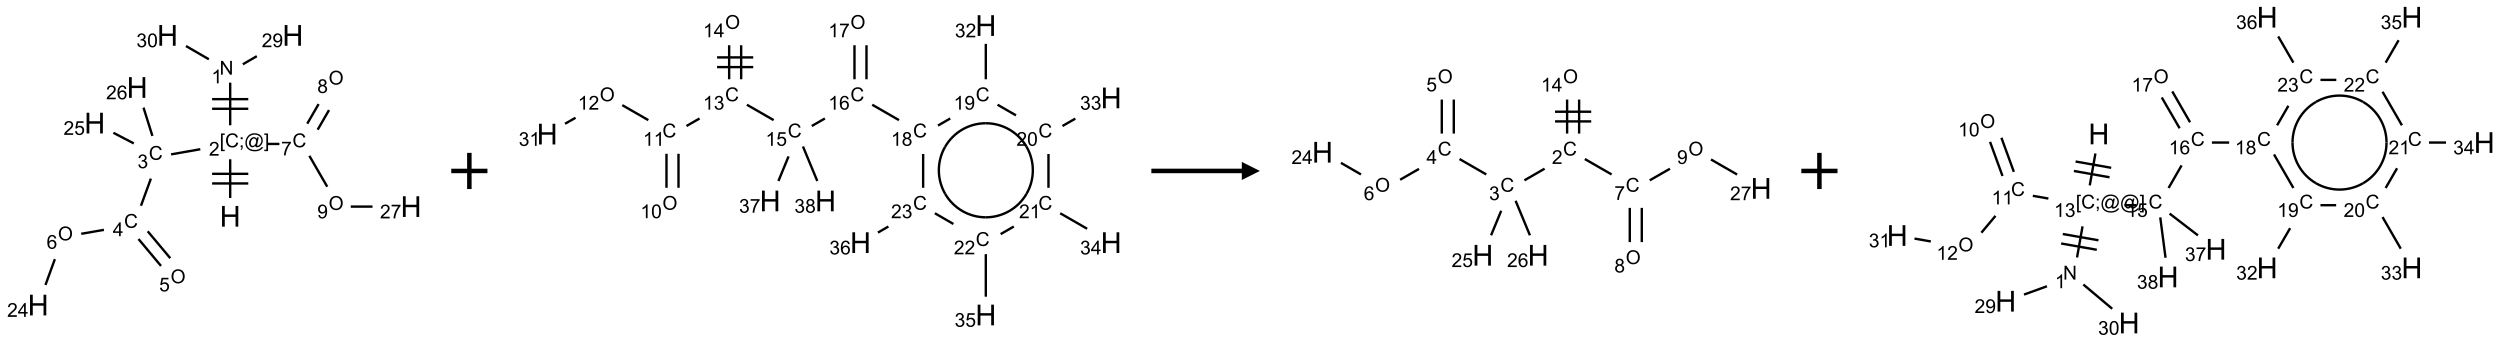 <?xml version="1.0" encoding="UTF-8"?>
<svg xmlns="http://www.w3.org/2000/svg" xmlns:xlink="http://www.w3.org/1999/xlink" width="1382" height="189" viewBox="0 0 1382 189">
<defs>
<g>
<g id="glyph-0-0">
<path d="M 2 0 L 2 -10 L 10 -10 L 10 0 Z M 2.25 -0.25 L 9.75 -0.25 L 9.75 -9.75 L 2.25 -9.75 Z M 2.25 -0.25 "/>
</g>
<g id="glyph-0-1">
<path d="M 1.281 0 L 1.281 -11.453 L 2.797 -11.453 L 2.797 -6.75 L 8.75 -6.75 L 8.75 -11.453 L 10.266 -11.453 L 10.266 0 L 8.75 0 L 8.75 -5.398 L 2.797 -5.398 L 2.797 0 Z M 1.281 0 "/>
</g>
<g id="glyph-1-0">
<path d="M 1.332 0 L 1.332 -6.668 L 6.668 -6.668 L 6.668 0 Z M 1.5 -0.168 L 6.5 -0.168 L 6.5 -6.5 L 1.5 -6.5 Z M 1.5 -0.168 "/>
</g>
<g id="glyph-1-1">
<path d="M 0.723 2.121 L 0.723 -7.637 L 2.793 -7.637 L 2.793 -6.859 L 1.66 -6.859 L 1.66 1.344 L 2.793 1.344 L 2.793 2.121 Z M 0.723 2.121 "/>
</g>
<g id="glyph-1-2">
<path d="M 6.27 -2.676 L 7.281 -2.422 C 7.07 -1.594 6.688 -0.961 6.137 -0.523 C 5.586 -0.086 4.914 0.129 4.121 0.129 C 3.297 0.129 2.629 -0.039 2.113 -0.371 C 1.598 -0.707 1.203 -1.191 0.934 -1.828 C 0.664 -2.465 0.531 -3.145 0.531 -3.875 C 0.531 -4.672 0.684 -5.363 0.988 -5.957 C 1.293 -6.547 1.723 -6.996 2.285 -7.305 C 2.844 -7.613 3.461 -7.766 4.137 -7.766 C 4.898 -7.766 5.543 -7.57 6.062 -7.184 C 6.582 -6.793 6.945 -6.246 7.152 -5.543 L 6.156 -5.309 C 5.98 -5.863 5.723 -6.266 5.387 -6.52 C 5.051 -6.773 4.625 -6.902 4.113 -6.902 C 3.527 -6.902 3.039 -6.762 2.645 -6.48 C 2.25 -6.199 1.973 -5.82 1.812 -5.348 C 1.652 -4.871 1.574 -4.383 1.574 -3.879 C 1.574 -3.23 1.668 -2.664 1.855 -2.18 C 2.047 -1.695 2.34 -1.332 2.738 -1.094 C 3.137 -0.855 3.57 -0.734 4.035 -0.734 C 4.602 -0.734 5.082 -0.898 5.473 -1.223 C 5.867 -1.551 6.133 -2.035 6.27 -2.676 Z M 6.27 -2.676 "/>
</g>
<g id="glyph-1-3">
<path d="M 0.949 -4.465 L 0.949 -5.531 L 2.016 -5.531 L 2.016 -4.465 Z M 0.949 0 L 0.949 -1.066 L 2.016 -1.066 L 2.016 0 C 2.016 0.391 1.945 0.711 1.809 0.949 C 1.668 1.191 1.449 1.379 1.145 1.512 L 0.887 1.109 C 1.082 1.023 1.23 0.895 1.324 0.727 C 1.418 0.559 1.469 0.316 1.48 0 Z M 0.949 0 "/>
</g>
<g id="glyph-1-4">
<path d="M 6.047 -0.848 C 5.82 -0.59 5.57 -0.379 5.289 -0.223 C 5.008 -0.062 4.73 0.016 4.449 0.016 C 4.141 0.016 3.84 -0.074 3.547 -0.254 C 3.254 -0.434 3.02 -0.715 2.836 -1.09 C 2.652 -1.465 2.562 -1.875 2.562 -2.324 C 2.562 -2.875 2.703 -3.43 2.988 -3.98 C 3.27 -4.535 3.621 -4.953 4.043 -5.23 C 4.461 -5.508 4.871 -5.645 5.266 -5.645 C 5.566 -5.645 5.855 -5.566 6.129 -5.41 C 6.402 -5.25 6.641 -5.012 6.84 -4.688 L 7.016 -5.496 L 7.949 -5.496 L 7.199 -2 C 7.094 -1.516 7.043 -1.246 7.043 -1.191 C 7.043 -1.098 7.078 -1.02 7.148 -0.949 C 7.219 -0.883 7.305 -0.848 7.406 -0.848 C 7.59 -0.848 7.832 -0.953 8.129 -1.168 C 8.527 -1.445 8.84 -1.816 9.07 -2.285 C 9.301 -2.75 9.418 -3.234 9.418 -3.73 C 9.418 -4.309 9.27 -4.852 8.973 -5.355 C 8.676 -5.859 8.23 -6.262 7.645 -6.562 C 7.055 -6.863 6.406 -7.016 5.691 -7.016 C 4.879 -7.016 4.137 -6.824 3.465 -6.445 C 2.793 -6.066 2.273 -5.52 1.902 -4.809 C 1.535 -4.098 1.348 -3.34 1.348 -2.527 C 1.348 -1.676 1.535 -0.941 1.902 -0.328 C 2.273 0.285 2.809 0.742 3.508 1.035 C 4.207 1.328 4.984 1.473 5.832 1.473 C 6.742 1.473 7.504 1.32 8.121 1.016 C 8.734 0.711 9.195 0.34 9.5 -0.098 L 10.441 -0.098 C 10.266 0.266 9.961 0.637 9.531 1.016 C 9.102 1.395 8.59 1.695 7.996 1.914 C 7.402 2.133 6.688 2.246 5.848 2.246 C 5.078 2.246 4.367 2.145 3.715 1.949 C 3.066 1.75 2.512 1.453 2.051 1.055 C 1.594 0.656 1.25 0.199 1.016 -0.316 C 0.723 -0.973 0.578 -1.684 0.578 -2.441 C 0.578 -3.289 0.75 -4.098 1.098 -4.863 C 1.523 -5.805 2.125 -6.527 2.902 -7.027 C 3.684 -7.527 4.629 -7.777 5.738 -7.777 C 6.602 -7.777 7.375 -7.602 8.059 -7.246 C 8.746 -6.895 9.285 -6.371 9.684 -5.672 C 10.02 -5.07 10.188 -4.418 10.188 -3.715 C 10.188 -2.707 9.832 -1.812 9.125 -1.031 C 8.492 -0.328 7.801 0.02 7.051 0.02 C 6.812 0.02 6.617 -0.016 6.473 -0.09 C 6.324 -0.16 6.215 -0.266 6.145 -0.402 C 6.102 -0.488 6.066 -0.637 6.047 -0.848 Z M 3.527 -2.262 C 3.527 -1.785 3.641 -1.414 3.863 -1.152 C 4.09 -0.887 4.348 -0.754 4.641 -0.754 C 4.836 -0.754 5.039 -0.812 5.254 -0.93 C 5.469 -1.047 5.676 -1.219 5.871 -1.449 C 6.066 -1.676 6.23 -1.969 6.355 -2.32 C 6.48 -2.672 6.543 -3.027 6.543 -3.379 C 6.543 -3.852 6.426 -4.219 6.191 -4.48 C 5.957 -4.738 5.672 -4.871 5.332 -4.871 C 5.109 -4.871 4.902 -4.812 4.707 -4.699 C 4.512 -4.586 4.32 -4.406 4.137 -4.156 C 3.953 -3.906 3.805 -3.602 3.691 -3.246 C 3.582 -2.887 3.527 -2.559 3.527 -2.262 Z M 3.527 -2.262 "/>
</g>
<g id="glyph-1-5">
<path d="M 2.27 2.121 L 0.203 2.121 L 0.203 1.344 L 1.332 1.344 L 1.332 -6.859 L 0.203 -6.859 L 0.203 -7.637 L 2.27 -7.637 Z M 2.27 2.121 "/>
</g>
<g id="glyph-1-6">
<path d="M 5.371 -0.902 L 5.371 0 L 0.324 0 C 0.316 -0.227 0.352 -0.441 0.434 -0.652 C 0.562 -0.996 0.766 -1.332 1.051 -1.668 C 1.332 -2 1.742 -2.387 2.277 -2.824 C 3.105 -3.504 3.668 -4.043 3.957 -4.441 C 4.25 -4.84 4.395 -5.215 4.395 -5.566 C 4.395 -5.938 4.262 -6.254 3.996 -6.508 C 3.73 -6.762 3.387 -6.891 2.957 -6.891 C 2.508 -6.891 2.145 -6.754 1.875 -6.484 C 1.605 -6.215 1.469 -5.84 1.465 -5.359 L 0.5 -5.457 C 0.566 -6.176 0.812 -6.727 1.246 -7.102 C 1.676 -7.477 2.254 -7.668 2.98 -7.668 C 3.711 -7.668 4.293 -7.465 4.719 -7.059 C 5.145 -6.652 5.359 -6.148 5.359 -5.547 C 5.359 -5.242 5.297 -4.941 5.172 -4.645 C 5.047 -4.352 4.84 -4.039 4.551 -3.715 C 4.262 -3.387 3.777 -2.938 3.105 -2.371 C 2.543 -1.898 2.18 -1.578 2.02 -1.41 C 1.859 -1.242 1.73 -1.07 1.625 -0.902 Z M 5.371 -0.902 "/>
</g>
<g id="glyph-1-7">
<path d="M 0.812 0 L 0.812 -7.637 L 1.848 -7.637 L 5.859 -1.641 L 5.859 -7.637 L 6.828 -7.637 L 6.828 0 L 5.793 0 L 1.781 -6 L 1.781 0 Z M 0.812 0 "/>
</g>
<g id="glyph-1-8">
<path d="M 3.973 0 L 3.035 0 L 3.035 -5.973 C 2.809 -5.758 2.516 -5.543 2.148 -5.328 C 1.781 -5.113 1.453 -4.953 1.16 -4.844 L 1.16 -5.75 C 1.684 -5.996 2.145 -6.297 2.535 -6.645 C 2.93 -6.996 3.207 -7.336 3.371 -7.668 L 3.973 -7.668 Z M 3.973 0 "/>
</g>
<g id="glyph-1-9">
<path d="M 0.582 -1.766 L 1.484 -1.848 C 1.562 -1.426 1.707 -1.117 1.922 -0.926 C 2.137 -0.734 2.414 -0.641 2.75 -0.641 C 3.039 -0.641 3.289 -0.707 3.508 -0.84 C 3.727 -0.973 3.902 -1.148 4.043 -1.367 C 4.18 -1.586 4.297 -1.887 4.391 -2.262 C 4.484 -2.637 4.531 -3.016 4.531 -3.406 C 4.531 -3.449 4.531 -3.512 4.527 -3.594 C 4.34 -3.297 4.082 -3.055 3.758 -2.867 C 3.434 -2.68 3.082 -2.59 2.703 -2.59 C 2.07 -2.59 1.535 -2.816 1.098 -3.277 C 0.66 -3.734 0.441 -4.34 0.441 -5.09 C 0.441 -5.863 0.672 -6.484 1.129 -6.957 C 1.586 -7.43 2.156 -7.668 2.844 -7.668 C 3.34 -7.668 3.793 -7.531 4.207 -7.266 C 4.617 -7 4.93 -6.617 5.145 -6.121 C 5.355 -5.629 5.465 -4.91 5.465 -3.973 C 5.465 -2.996 5.359 -2.223 5.145 -1.645 C 4.934 -1.066 4.617 -0.625 4.199 -0.324 C 3.781 -0.02 3.293 0.129 2.73 0.129 C 2.133 0.129 1.645 -0.035 1.266 -0.367 C 0.887 -0.699 0.66 -1.164 0.582 -1.766 Z M 4.422 -5.137 C 4.422 -5.676 4.277 -6.102 3.992 -6.418 C 3.707 -6.734 3.359 -6.891 2.957 -6.891 C 2.543 -6.891 2.18 -6.719 1.871 -6.379 C 1.562 -6.039 1.406 -5.598 1.406 -5.059 C 1.406 -4.57 1.555 -4.176 1.848 -3.871 C 2.141 -3.566 2.5 -3.418 2.934 -3.418 C 3.367 -3.418 3.723 -3.57 4.004 -3.871 C 4.281 -4.176 4.422 -4.598 4.422 -5.137 Z M 4.422 -5.137 "/>
</g>
<g id="glyph-1-10">
<path d="M 0.449 -2.016 L 1.387 -2.141 C 1.492 -1.609 1.676 -1.227 1.934 -0.992 C 2.191 -0.758 2.508 -0.641 2.879 -0.641 C 3.32 -0.641 3.695 -0.793 3.996 -1.098 C 4.301 -1.402 4.453 -1.781 4.453 -2.234 C 4.453 -2.664 4.312 -3.02 4.031 -3.301 C 3.75 -3.578 3.391 -3.719 2.957 -3.719 C 2.781 -3.719 2.562 -3.684 2.297 -3.613 L 2.402 -4.438 C 2.465 -4.43 2.516 -4.426 2.551 -4.426 C 2.949 -4.426 3.312 -4.531 3.629 -4.738 C 3.949 -4.949 4.109 -5.27 4.109 -5.703 C 4.109 -6.047 3.992 -6.332 3.762 -6.559 C 3.527 -6.785 3.227 -6.895 2.859 -6.895 C 2.496 -6.895 2.191 -6.781 1.949 -6.551 C 1.707 -6.324 1.547 -5.98 1.48 -5.52 L 0.543 -5.688 C 0.656 -6.316 0.918 -6.805 1.324 -7.148 C 1.73 -7.492 2.234 -7.668 2.84 -7.668 C 3.254 -7.668 3.641 -7.578 3.988 -7.398 C 4.34 -7.219 4.609 -6.977 4.793 -6.668 C 4.98 -6.359 5.074 -6.031 5.074 -5.684 C 5.074 -5.352 4.984 -5.051 4.809 -4.781 C 4.629 -4.512 4.367 -4.297 4.02 -4.137 C 4.473 -4.031 4.824 -3.816 5.074 -3.488 C 5.324 -3.16 5.449 -2.75 5.449 -2.254 C 5.449 -1.59 5.203 -1.023 4.719 -0.559 C 4.234 -0.098 3.617 0.137 2.875 0.137 C 2.203 0.137 1.648 -0.062 1.207 -0.465 C 0.762 -0.863 0.512 -1.379 0.449 -2.016 Z M 0.449 -2.016 "/>
</g>
<g id="glyph-1-11">
<path d="M 0.441 -3.766 C 0.441 -4.668 0.535 -5.395 0.723 -5.945 C 0.906 -6.496 1.184 -6.922 1.551 -7.219 C 1.918 -7.516 2.375 -7.668 2.934 -7.668 C 3.344 -7.668 3.703 -7.586 4.012 -7.418 C 4.32 -7.254 4.574 -7.016 4.777 -6.707 C 4.977 -6.395 5.137 -6.016 5.25 -5.57 C 5.363 -5.125 5.422 -4.523 5.422 -3.766 C 5.422 -2.871 5.328 -2.148 5.145 -1.598 C 4.961 -1.047 4.688 -0.621 4.32 -0.32 C 3.953 -0.02 3.492 0.129 2.934 0.129 C 2.195 0.129 1.617 -0.133 1.199 -0.66 C 0.695 -1.297 0.441 -2.332 0.441 -3.766 Z M 1.406 -3.766 C 1.406 -2.512 1.555 -1.68 1.848 -1.262 C 2.141 -0.848 2.5 -0.641 2.934 -0.641 C 3.363 -0.641 3.727 -0.848 4.02 -1.266 C 4.312 -1.684 4.457 -2.516 4.457 -3.766 C 4.457 -5.023 4.312 -5.859 4.02 -6.27 C 3.727 -6.684 3.359 -6.891 2.922 -6.891 C 2.492 -6.891 2.148 -6.707 1.891 -6.344 C 1.566 -5.879 1.406 -5.02 1.406 -3.766 Z M 1.406 -3.766 "/>
</g>
<g id="glyph-1-12">
<path d="M 3.449 0 L 3.449 -1.828 L 0.137 -1.828 L 0.137 -2.688 L 3.621 -7.637 L 4.387 -7.637 L 4.387 -2.688 L 5.418 -2.688 L 5.418 -1.828 L 4.387 -1.828 L 4.387 0 Z M 3.449 -2.688 L 3.449 -6.129 L 1.059 -2.688 Z M 3.449 -2.688 "/>
</g>
<g id="glyph-1-13">
<path d="M 0.516 -3.719 C 0.516 -4.984 0.855 -5.977 1.535 -6.695 C 2.215 -7.414 3.094 -7.77 4.172 -7.77 C 4.875 -7.77 5.512 -7.602 6.078 -7.266 C 6.645 -6.93 7.074 -6.461 7.371 -5.855 C 7.668 -5.254 7.816 -4.57 7.816 -3.809 C 7.816 -3.035 7.66 -2.34 7.348 -1.73 C 7.035 -1.117 6.594 -0.656 6.02 -0.34 C 5.449 -0.027 4.828 0.129 4.168 0.129 C 3.449 0.129 2.805 -0.043 2.238 -0.391 C 1.672 -0.738 1.246 -1.211 0.953 -1.812 C 0.66 -2.414 0.516 -3.047 0.516 -3.719 Z M 1.559 -3.703 C 1.559 -2.781 1.805 -2.059 2.301 -1.527 C 2.793 -1 3.414 -0.734 4.16 -0.734 C 4.922 -0.734 5.547 -1 6.039 -1.535 C 6.531 -2.07 6.777 -2.828 6.777 -3.812 C 6.777 -4.434 6.672 -4.977 6.461 -5.441 C 6.25 -5.902 5.945 -6.262 5.539 -6.52 C 5.133 -6.773 4.68 -6.902 4.176 -6.902 C 3.461 -6.902 2.848 -6.656 2.332 -6.164 C 1.816 -5.672 1.559 -4.852 1.559 -3.703 Z M 1.559 -3.703 "/>
</g>
<g id="glyph-1-14">
<path d="M 0.441 -2 L 1.426 -2.082 C 1.5 -1.605 1.668 -1.242 1.934 -1.004 C 2.199 -0.762 2.52 -0.641 2.895 -0.641 C 3.348 -0.641 3.73 -0.812 4.043 -1.152 C 4.355 -1.492 4.512 -1.941 4.512 -2.504 C 4.512 -3.039 4.359 -3.461 4.059 -3.77 C 3.758 -4.078 3.367 -4.234 2.879 -4.234 C 2.578 -4.234 2.305 -4.164 2.062 -4.027 C 1.82 -3.891 1.629 -3.715 1.488 -3.496 L 0.609 -3.609 L 1.348 -7.531 L 5.145 -7.531 L 5.145 -6.637 L 2.098 -6.637 L 1.688 -4.582 C 2.145 -4.902 2.625 -5.062 3.129 -5.062 C 3.797 -5.062 4.359 -4.832 4.816 -4.371 C 5.277 -3.91 5.504 -3.312 5.504 -2.59 C 5.504 -1.898 5.305 -1.301 4.902 -0.797 C 4.41 -0.18 3.742 0.129 2.895 0.129 C 2.199 0.129 1.633 -0.062 1.195 -0.453 C 0.758 -0.844 0.504 -1.359 0.441 -2 Z M 0.441 -2 "/>
</g>
<g id="glyph-1-15">
<path d="M 5.309 -5.766 L 4.375 -5.691 C 4.293 -6.059 4.172 -6.328 4.02 -6.496 C 3.766 -6.762 3.453 -6.895 3.082 -6.895 C 2.785 -6.895 2.523 -6.812 2.297 -6.645 C 2 -6.43 1.77 -6.117 1.598 -5.703 C 1.43 -5.289 1.34 -4.703 1.332 -3.938 C 1.559 -4.281 1.836 -4.535 2.16 -4.703 C 2.488 -4.871 2.828 -4.953 3.188 -4.953 C 3.812 -4.953 4.344 -4.723 4.785 -4.262 C 5.223 -3.801 5.441 -3.207 5.441 -2.48 C 5.441 -2 5.34 -1.555 5.133 -1.145 C 4.926 -0.73 4.641 -0.418 4.281 -0.199 C 3.922 0.02 3.512 0.129 3.051 0.129 C 2.27 0.129 1.633 -0.156 1.141 -0.73 C 0.648 -1.305 0.402 -2.254 0.402 -3.574 C 0.402 -5.051 0.672 -6.121 1.219 -6.793 C 1.695 -7.375 2.336 -7.668 3.141 -7.668 C 3.742 -7.668 4.234 -7.5 4.617 -7.16 C 5 -6.824 5.23 -6.359 5.309 -5.766 Z M 1.48 -2.473 C 1.48 -2.152 1.547 -1.844 1.684 -1.547 C 1.82 -1.25 2.016 -1.027 2.262 -0.871 C 2.508 -0.719 2.766 -0.641 3.035 -0.641 C 3.434 -0.641 3.773 -0.801 4.059 -1.121 C 4.344 -1.441 4.484 -1.875 4.484 -2.422 C 4.484 -2.949 4.344 -3.367 4.062 -3.668 C 3.781 -3.973 3.426 -4.125 3 -4.125 C 2.578 -4.125 2.219 -3.973 1.922 -3.668 C 1.625 -3.363 1.48 -2.969 1.48 -2.473 Z M 1.48 -2.473 "/>
</g>
<g id="glyph-1-16">
<path d="M 0.504 -6.637 L 0.504 -7.535 L 5.449 -7.535 L 5.449 -6.809 C 4.961 -6.289 4.48 -5.602 4.004 -4.746 C 3.527 -3.887 3.156 -3.004 2.895 -2.098 C 2.707 -1.461 2.59 -0.762 2.535 0 L 1.574 0 C 1.582 -0.602 1.703 -1.328 1.926 -2.176 C 2.152 -3.027 2.477 -3.848 2.898 -4.637 C 3.32 -5.426 3.77 -6.094 4.246 -6.637 Z M 0.504 -6.637 "/>
</g>
<g id="glyph-1-17">
<path d="M 1.887 -4.141 C 1.496 -4.281 1.207 -4.484 1.02 -4.75 C 0.832 -5.016 0.738 -5.328 0.738 -5.699 C 0.738 -6.254 0.938 -6.719 1.34 -7.098 C 1.738 -7.477 2.27 -7.668 2.934 -7.668 C 3.598 -7.668 4.137 -7.473 4.543 -7.086 C 4.949 -6.699 5.152 -6.227 5.152 -5.672 C 5.152 -5.316 5.059 -5.008 4.871 -4.746 C 4.688 -4.484 4.406 -4.281 4.027 -4.141 C 4.496 -3.988 4.852 -3.742 5.098 -3.402 C 5.34 -3.062 5.465 -2.656 5.465 -2.184 C 5.465 -1.531 5.234 -0.98 4.77 -0.535 C 4.309 -0.09 3.703 0.129 2.949 0.129 C 2.195 0.129 1.586 -0.094 1.125 -0.539 C 0.664 -0.984 0.434 -1.543 0.434 -2.207 C 0.434 -2.703 0.559 -3.121 0.809 -3.457 C 1.062 -3.793 1.422 -4.02 1.887 -4.141 Z M 1.699 -5.73 C 1.699 -5.367 1.812 -5.074 2.047 -4.844 C 2.281 -4.613 2.582 -4.5 2.953 -4.5 C 3.312 -4.5 3.609 -4.613 3.84 -4.84 C 4.07 -5.066 4.188 -5.348 4.188 -5.676 C 4.188 -6.02 4.07 -6.309 3.832 -6.543 C 3.594 -6.777 3.297 -6.895 2.941 -6.895 C 2.586 -6.895 2.289 -6.781 2.051 -6.551 C 1.816 -6.324 1.699 -6.047 1.699 -5.73 Z M 1.395 -2.203 C 1.395 -1.938 1.461 -1.676 1.586 -1.426 C 1.711 -1.176 1.902 -0.984 2.152 -0.848 C 2.402 -0.711 2.672 -0.641 2.957 -0.641 C 3.406 -0.641 3.777 -0.785 4.066 -1.074 C 4.359 -1.363 4.504 -1.727 4.504 -2.172 C 4.504 -2.625 4.355 -2.996 4.055 -3.293 C 3.754 -3.586 3.379 -3.734 2.926 -3.734 C 2.484 -3.734 2.121 -3.59 1.832 -3.297 C 1.543 -3.004 1.395 -2.641 1.395 -2.203 Z M 1.395 -2.203 "/>
</g>
</g>
</defs>
<path fill="none" stroke-width="0.033" stroke-linecap="butt" stroke-linejoin="miter" stroke="rgb(0%, 0%, 0%)" stroke-opacity="1" stroke-miterlimit="10" d="M 2.654 2.247 L 2.654 1.712 " transform="matrix(40, 0, 0, 40, 21.088, 19.57)"/>
<path fill="none" stroke-width="0.033" stroke-linecap="butt" stroke-linejoin="miter" stroke="rgb(0%, 0%, 0%)" stroke-opacity="1" stroke-miterlimit="10" d="M 2.904 1.913 L 2.404 1.913 " transform="matrix(40, 0, 0, 40, 21.088, 19.57)"/>
<path fill="none" stroke-width="0.033" stroke-linecap="butt" stroke-linejoin="miter" stroke="rgb(0%, 0%, 0%)" stroke-opacity="1" stroke-miterlimit="10" d="M 2.904 2.046 L 2.404 2.046 " transform="matrix(40, 0, 0, 40, 21.088, 19.57)"/>
<path fill="none" stroke-width="0.033" stroke-linecap="butt" stroke-linejoin="miter" stroke="rgb(0%, 0%, 0%)" stroke-opacity="1" stroke-miterlimit="10" d="M 2.654 1.242 L 2.654 0.653 " transform="matrix(40, 0, 0, 40, 21.088, 19.57)"/>
<path fill="none" stroke-width="0.033" stroke-linecap="butt" stroke-linejoin="miter" stroke="rgb(0%, 0%, 0%)" stroke-opacity="1" stroke-miterlimit="10" d="M 2.904 0.881 L 2.404 0.881 " transform="matrix(40, 0, 0, 40, 21.088, 19.57)"/>
<path fill="none" stroke-width="0.033" stroke-linecap="butt" stroke-linejoin="miter" stroke="rgb(0%, 0%, 0%)" stroke-opacity="1" stroke-miterlimit="10" d="M 2.904 1.014 L 2.404 1.014 " transform="matrix(40, 0, 0, 40, 21.088, 19.57)"/>
<path fill="none" stroke-width="0.033" stroke-linecap="butt" stroke-linejoin="miter" stroke="rgb(0%, 0%, 0%)" stroke-opacity="1" stroke-miterlimit="10" d="M 2.829 0.399 L 3.022 0.287 " transform="matrix(40, 0, 0, 40, 21.088, 19.57)"/>
<path fill="none" stroke-width="0.033" stroke-linecap="butt" stroke-linejoin="miter" stroke="rgb(0%, 0%, 0%)" stroke-opacity="1" stroke-miterlimit="10" d="M 2.359 0.33 L 2.043 0.147 " transform="matrix(40, 0, 0, 40, 21.088, 19.57)"/>
<path fill="none" stroke-width="0.033" stroke-linecap="butt" stroke-linejoin="miter" stroke="rgb(0%, 0%, 0%)" stroke-opacity="1" stroke-miterlimit="10" d="M 2.241 1.573 L 1.837 1.644 " transform="matrix(40, 0, 0, 40, 21.088, 19.57)"/>
<path fill="none" stroke-width="0.033" stroke-linecap="butt" stroke-linejoin="miter" stroke="rgb(0%, 0%, 0%)" stroke-opacity="1" stroke-miterlimit="10" d="M 1.558 1.979 L 1.421 2.354 " transform="matrix(40, 0, 0, 40, 21.088, 19.57)"/>
<path fill="none" stroke-width="0.033" stroke-linecap="butt" stroke-linejoin="miter" stroke="rgb(0%, 0%, 0%)" stroke-opacity="1" stroke-miterlimit="10" d="M 1.387 2.814 L 1.698 3.186 " transform="matrix(40, 0, 0, 40, 21.088, 19.57)"/>
<path fill="none" stroke-width="0.033" stroke-linecap="butt" stroke-linejoin="miter" stroke="rgb(0%, 0%, 0%)" stroke-opacity="1" stroke-miterlimit="10" d="M 1.514 2.707 L 1.826 3.079 " transform="matrix(40, 0, 0, 40, 21.088, 19.57)"/>
<path fill="none" stroke-width="0.033" stroke-linecap="butt" stroke-linejoin="miter" stroke="rgb(0%, 0%, 0%)" stroke-opacity="1" stroke-miterlimit="10" d="M 0.909 2.687 L 0.595 2.742 " transform="matrix(40, 0, 0, 40, 21.088, 19.57)"/>
<path fill="none" stroke-width="0.033" stroke-linecap="butt" stroke-linejoin="miter" stroke="rgb(0%, 0%, 0%)" stroke-opacity="1" stroke-miterlimit="10" d="M 0.231 3.092 L 0.101 3.449 " transform="matrix(40, 0, 0, 40, 21.088, 19.57)"/>
<path fill="none" stroke-width="0.033" stroke-linecap="butt" stroke-linejoin="miter" stroke="rgb(0%, 0%, 0%)" stroke-opacity="1" stroke-miterlimit="10" d="M 1.322 1.493 L 1.04 1.346 " transform="matrix(40, 0, 0, 40, 21.088, 19.57)"/>
<path fill="none" stroke-width="0.033" stroke-linecap="butt" stroke-linejoin="miter" stroke="rgb(0%, 0%, 0%)" stroke-opacity="1" stroke-miterlimit="10" d="M 1.579 1.389 L 1.456 0.998 " transform="matrix(40, 0, 0, 40, 21.088, 19.57)"/>
<path fill="none" stroke-width="0.033" stroke-linecap="butt" stroke-linejoin="miter" stroke="rgb(0%, 0%, 0%)" stroke-opacity="1" stroke-miterlimit="10" d="M 3.168 1.5 L 3.334 1.5 " transform="matrix(40, 0, 0, 40, 21.088, 19.57)"/>
<path fill="none" stroke-width="0.033" stroke-linecap="butt" stroke-linejoin="miter" stroke="rgb(0%, 0%, 0%)" stroke-opacity="1" stroke-miterlimit="10" d="M 3.863 1.303 L 4.02 1.032 " transform="matrix(40, 0, 0, 40, 21.088, 19.57)"/>
<path fill="none" stroke-width="0.033" stroke-linecap="butt" stroke-linejoin="miter" stroke="rgb(0%, 0%, 0%)" stroke-opacity="1" stroke-miterlimit="10" d="M 3.719 1.22 L 3.876 0.949 " transform="matrix(40, 0, 0, 40, 21.088, 19.57)"/>
<path fill="none" stroke-width="0.033" stroke-linecap="butt" stroke-linejoin="miter" stroke="rgb(0%, 0%, 0%)" stroke-opacity="1" stroke-miterlimit="10" d="M 3.748 1.664 L 3.995 2.091 " transform="matrix(40, 0, 0, 40, 21.088, 19.57)"/>
<path fill="none" stroke-width="0.033" stroke-linecap="butt" stroke-linejoin="miter" stroke="rgb(0%, 0%, 0%)" stroke-opacity="1" stroke-miterlimit="10" d="M 4.32 2.366 L 4.621 2.366 " transform="matrix(40, 0, 0, 40, 21.088, 19.57)"/>
<g fill="rgb(0%, 0%, 0%)" fill-opacity="1">
<use xlink:href="#glyph-0-1" x="121.461" y="125.297"/>
</g>
<g fill="rgb(0%, 0%, 0%)" fill-opacity="1">
<use xlink:href="#glyph-1-1" x="121.445" y="81.422"/>
<use xlink:href="#glyph-1-2" x="124.409" y="81.422"/>
<use xlink:href="#glyph-1-3" x="132.112" y="81.422"/>
<use xlink:href="#glyph-1-4" x="135.076" y="81.422"/>
<use xlink:href="#glyph-1-5" x="145.904" y="81.422"/>
</g>
<g fill="rgb(0%, 0%, 0%)" fill-opacity="1">
<use xlink:href="#glyph-1-6" x="115.469" y="86.051"/>
</g>
<g fill="rgb(0%, 0%, 0%)" fill-opacity="1">
<use xlink:href="#glyph-1-7" x="121.359" y="41.281"/>
</g>
<g fill="rgb(0%, 0%, 0%)" fill-opacity="1">
<use xlink:href="#glyph-1-8" x="116.863" y="46.051"/>
</g>
<g fill="rgb(0%, 0%, 0%)" fill-opacity="1">
<use xlink:href="#glyph-0-1" x="156.102" y="25.297"/>
</g>
<g fill="rgb(0%, 0%, 0%)" fill-opacity="1">
<use xlink:href="#glyph-1-6" x="144.656" y="26.09"/>
<use xlink:href="#glyph-1-9" x="150.589" y="26.09"/>
</g>
<g fill="rgb(0%, 0%, 0%)" fill-opacity="1">
<use xlink:href="#glyph-0-1" x="86.82" y="25.297"/>
</g>
<g fill="rgb(0%, 0%, 0%)" fill-opacity="1">
<use xlink:href="#glyph-1-10" x="75.414" y="26.09"/>
<use xlink:href="#glyph-1-11" x="81.346" y="26.09"/>
</g>
<g fill="rgb(0%, 0%, 0%)" fill-opacity="1">
<use xlink:href="#glyph-1-2" x="82.25" y="88.359"/>
</g>
<g fill="rgb(0%, 0%, 0%)" fill-opacity="1">
<use xlink:href="#glyph-1-10" x="75.996" y="92.996"/>
</g>
<g fill="rgb(0%, 0%, 0%)" fill-opacity="1">
<use xlink:href="#glyph-1-2" x="68.57" y="125.949"/>
</g>
<g fill="rgb(0%, 0%, 0%)" fill-opacity="1">
<use xlink:href="#glyph-1-12" x="62.348" y="130.555"/>
</g>
<g fill="rgb(0%, 0%, 0%)" fill-opacity="1">
<use xlink:href="#glyph-1-13" x="94.297" y="156.594"/>
</g>
<g fill="rgb(0%, 0%, 0%)" fill-opacity="1">
<use xlink:href="#glyph-1-14" x="87.969" y="161.094"/>
</g>
<g fill="rgb(0%, 0%, 0%)" fill-opacity="1">
<use xlink:href="#glyph-1-13" x="32.016" y="132.898"/>
</g>
<g fill="rgb(0%, 0%, 0%)" fill-opacity="1">
<use xlink:href="#glyph-1-15" x="25.754" y="137.531"/>
</g>
<g fill="rgb(0%, 0%, 0%)" fill-opacity="1">
<use xlink:href="#glyph-0-1" x="15.316" y="174.363"/>
</g>
<g fill="rgb(0%, 0%, 0%)" fill-opacity="1">
<use xlink:href="#glyph-1-6" x="3.914" y="175.156"/>
<use xlink:href="#glyph-1-12" x="9.846" y="175.156"/>
</g>
<g fill="rgb(0%, 0%, 0%)" fill-opacity="1">
<use xlink:href="#glyph-0-1" x="46.59" y="73.773"/>
</g>
<g fill="rgb(0%, 0%, 0%)" fill-opacity="1">
<use xlink:href="#glyph-1-6" x="35.098" y="74.566"/>
<use xlink:href="#glyph-1-14" x="41.03" y="74.566"/>
</g>
<g fill="rgb(0%, 0%, 0%)" fill-opacity="1">
<use xlink:href="#glyph-0-1" x="70.043" y="54.094"/>
</g>
<g fill="rgb(0%, 0%, 0%)" fill-opacity="1">
<use xlink:href="#glyph-1-6" x="58.613" y="54.887"/>
<use xlink:href="#glyph-1-15" x="64.546" y="54.887"/>
</g>
<g fill="rgb(0%, 0%, 0%)" fill-opacity="1">
<use xlink:href="#glyph-1-2" x="161.641" y="81.414"/>
</g>
<g fill="rgb(0%, 0%, 0%)" fill-opacity="1">
<use xlink:href="#glyph-1-16" x="155.391" y="85.922"/>
</g>
<g fill="rgb(0%, 0%, 0%)" fill-opacity="1">
<use xlink:href="#glyph-1-13" x="181.656" y="46.777"/>
</g>
<g fill="rgb(0%, 0%, 0%)" fill-opacity="1">
<use xlink:href="#glyph-1-17" x="175.375" y="51.41"/>
</g>
<g fill="rgb(0%, 0%, 0%)" fill-opacity="1">
<use xlink:href="#glyph-1-13" x="181.656" y="116.059"/>
</g>
<g fill="rgb(0%, 0%, 0%)" fill-opacity="1">
<use xlink:href="#glyph-1-9" x="175.375" y="120.691"/>
</g>
<g fill="rgb(0%, 0%, 0%)" fill-opacity="1">
<use xlink:href="#glyph-0-1" x="221.461" y="119.938"/>
</g>
<g fill="rgb(0%, 0%, 0%)" fill-opacity="1">
<use xlink:href="#glyph-1-6" x="210.031" y="120.73"/>
<use xlink:href="#glyph-1-16" x="215.964" y="120.73"/>
</g>
<path fill="none" stroke-width="0.062" stroke-linecap="butt" stroke-linejoin="miter" stroke="rgb(0%, 0%, 0%)" stroke-opacity="1" stroke-miterlimit="10" d="M 0 0 L 0.5 0 M 0.25 -0.25 L 0.25 0.25 " transform="matrix(40, 0, 0, 40, 249.459, 94.5)"/>
<path fill="none" stroke-width="0.033" stroke-linecap="butt" stroke-linejoin="miter" stroke="rgb(0%, 0%, 0%)" stroke-opacity="1" stroke-miterlimit="10" d="M 1.815 2.242 L 1.815 1.772 " transform="matrix(40, 0, 0, 40, 302.475, 14.133)"/>
<path fill="none" stroke-width="0.033" stroke-linecap="butt" stroke-linejoin="miter" stroke="rgb(0%, 0%, 0%)" stroke-opacity="1" stroke-miterlimit="10" d="M 1.649 2.242 L 1.649 1.772 " transform="matrix(40, 0, 0, 40, 302.475, 14.133)"/>
<path fill="none" stroke-width="0.033" stroke-linecap="butt" stroke-linejoin="miter" stroke="rgb(0%, 0%, 0%)" stroke-opacity="1" stroke-miterlimit="10" d="M 1.398 1.307 L 1.038 1.1 " transform="matrix(40, 0, 0, 40, 302.475, 14.133)"/>
<path fill="none" stroke-width="0.033" stroke-linecap="butt" stroke-linejoin="miter" stroke="rgb(0%, 0%, 0%)" stroke-opacity="1" stroke-miterlimit="10" d="M 0.392 1.274 L 0.247 1.357 " transform="matrix(40, 0, 0, 40, 302.475, 14.133)"/>
<path fill="none" stroke-width="0.033" stroke-linecap="butt" stroke-linejoin="miter" stroke="rgb(0%, 0%, 0%)" stroke-opacity="1" stroke-miterlimit="10" d="M 1.925 1.388 L 2.106 1.284 " transform="matrix(40, 0, 0, 40, 302.475, 14.133)"/>
<path fill="none" stroke-width="0.033" stroke-linecap="butt" stroke-linejoin="miter" stroke="rgb(0%, 0%, 0%)" stroke-opacity="1" stroke-miterlimit="10" d="M 2.681 0.742 L 2.681 0.272 " transform="matrix(40, 0, 0, 40, 302.475, 14.133)"/>
<path fill="none" stroke-width="0.033" stroke-linecap="butt" stroke-linejoin="miter" stroke="rgb(0%, 0%, 0%)" stroke-opacity="1" stroke-miterlimit="10" d="M 2.515 0.742 L 2.515 0.272 " transform="matrix(40, 0, 0, 40, 302.475, 14.133)"/>
<path fill="none" stroke-width="0.033" stroke-linecap="butt" stroke-linejoin="miter" stroke="rgb(0%, 0%, 0%)" stroke-opacity="1" stroke-miterlimit="10" d="M 2.848 0.44 L 2.348 0.44 " transform="matrix(40, 0, 0, 40, 302.475, 14.133)"/>
<path fill="none" stroke-width="0.033" stroke-linecap="butt" stroke-linejoin="miter" stroke="rgb(0%, 0%, 0%)" stroke-opacity="1" stroke-miterlimit="10" d="M 2.848 0.574 L 2.348 0.574 " transform="matrix(40, 0, 0, 40, 302.475, 14.133)"/>
<path fill="none" stroke-width="0.033" stroke-linecap="butt" stroke-linejoin="miter" stroke="rgb(0%, 0%, 0%)" stroke-opacity="1" stroke-miterlimit="10" d="M 2.76 1.094 L 3.13 1.307 " transform="matrix(40, 0, 0, 40, 302.475, 14.133)"/>
<path fill="none" stroke-width="0.033" stroke-linecap="butt" stroke-linejoin="miter" stroke="rgb(0%, 0%, 0%)" stroke-opacity="1" stroke-miterlimit="10" d="M 3.657 1.388 L 3.838 1.284 " transform="matrix(40, 0, 0, 40, 302.475, 14.133)"/>
<path fill="none" stroke-width="0.033" stroke-linecap="butt" stroke-linejoin="miter" stroke="rgb(0%, 0%, 0%)" stroke-opacity="1" stroke-miterlimit="10" d="M 4.413 0.742 L 4.413 0.272 " transform="matrix(40, 0, 0, 40, 302.475, 14.133)"/>
<path fill="none" stroke-width="0.033" stroke-linecap="butt" stroke-linejoin="miter" stroke="rgb(0%, 0%, 0%)" stroke-opacity="1" stroke-miterlimit="10" d="M 4.247 0.742 L 4.247 0.272 " transform="matrix(40, 0, 0, 40, 302.475, 14.133)"/>
<path fill="none" stroke-width="0.033" stroke-linecap="butt" stroke-linejoin="miter" stroke="rgb(0%, 0%, 0%)" stroke-opacity="1" stroke-miterlimit="10" d="M 4.492 1.094 L 4.862 1.307 " transform="matrix(40, 0, 0, 40, 302.475, 14.133)"/>
<path fill="none" stroke-width="0.033" stroke-linecap="butt" stroke-linejoin="miter" stroke="rgb(0%, 0%, 0%)" stroke-opacity="1" stroke-miterlimit="10" d="M 5.401 1.382 L 5.57 1.284 " transform="matrix(40, 0, 0, 40, 302.475, 14.133)"/>
<path fill="none" stroke-width="0.033" stroke-linecap="butt" stroke-linejoin="miter" stroke="rgb(0%, 0%, 0%)" stroke-opacity="1" stroke-miterlimit="10" d="M 6.062 0.742 L 6.062 0.253 " transform="matrix(40, 0, 0, 40, 302.475, 14.133)"/>
<path fill="none" stroke-width="0.033" stroke-linecap="butt" stroke-linejoin="miter" stroke="rgb(0%, 0%, 0%)" stroke-opacity="1" stroke-miterlimit="10" d="M 6.224 1.094 L 6.479 1.241 " transform="matrix(40, 0, 0, 40, 302.475, 14.133)"/>
<path fill="none" stroke-width="0.033" stroke-linecap="butt" stroke-linejoin="miter" stroke="rgb(0%, 0%, 0%)" stroke-opacity="1" stroke-miterlimit="10" d="M 7.121 1.388 L 7.299 1.286 " transform="matrix(40, 0, 0, 40, 302.475, 14.133)"/>
<path fill="none" stroke-width="0.033" stroke-linecap="butt" stroke-linejoin="miter" stroke="rgb(0%, 0%, 0%)" stroke-opacity="1" stroke-miterlimit="10" d="M 6.928 1.775 L 6.928 2.242 " transform="matrix(40, 0, 0, 40, 302.475, 14.133)"/>
<path fill="none" stroke-width="0.033" stroke-linecap="butt" stroke-linejoin="miter" stroke="rgb(0%, 0%, 0%)" stroke-opacity="1" stroke-miterlimit="10" d="M 7.09 2.594 L 7.462 2.808 " transform="matrix(40, 0, 0, 40, 302.475, 14.133)"/>
<path fill="none" stroke-width="0.033" stroke-linecap="butt" stroke-linejoin="miter" stroke="rgb(0%, 0%, 0%)" stroke-opacity="1" stroke-miterlimit="10" d="M 6.449 2.777 L 6.267 2.882 " transform="matrix(40, 0, 0, 40, 302.475, 14.133)"/>
<path fill="none" stroke-width="0.033" stroke-linecap="butt" stroke-linejoin="miter" stroke="rgb(0%, 0%, 0%)" stroke-opacity="1" stroke-miterlimit="10" d="M 6.062 3.159 L 6.062 3.747 " transform="matrix(40, 0, 0, 40, 302.475, 14.133)"/>
<path fill="none" stroke-width="0.033" stroke-linecap="butt" stroke-linejoin="miter" stroke="rgb(0%, 0%, 0%)" stroke-opacity="1" stroke-miterlimit="10" d="M 5.614 2.742 L 5.358 2.594 " transform="matrix(40, 0, 0, 40, 302.475, 14.133)"/>
<path fill="none" stroke-width="0.033" stroke-linecap="butt" stroke-linejoin="miter" stroke="rgb(0%, 0%, 0%)" stroke-opacity="1" stroke-miterlimit="10" d="M 5.196 2.242 L 5.196 1.775 " transform="matrix(40, 0, 0, 40, 302.475, 14.133)"/>
<path fill="none" stroke-width="0.033" stroke-linecap="butt" stroke-linejoin="miter" stroke="rgb(0%, 0%, 0%)" stroke-opacity="1" stroke-miterlimit="10" d="M 4.716 2.777 L 4.571 2.861 " transform="matrix(40, 0, 0, 40, 302.475, 14.133)"/>
<path fill="none" stroke-width="0.033" stroke-linecap="butt" stroke-linejoin="miter" stroke="rgb(0%, 0%, 0%)" stroke-opacity="1" stroke-miterlimit="10" d="M 3.336 1.808 L 3.196 2.148 " transform="matrix(40, 0, 0, 40, 302.475, 14.133)"/>
<path fill="none" stroke-width="0.033" stroke-linecap="butt" stroke-linejoin="miter" stroke="rgb(0%, 0%, 0%)" stroke-opacity="1" stroke-miterlimit="10" d="M 3.535 1.671 L 3.733 2.148 " transform="matrix(40, 0, 0, 40, 302.475, 14.133)"/>
<path fill="none" stroke-width="0.033" stroke-linecap="butt" stroke-linejoin="miter" stroke="rgb(0%, 0%, 0%)" stroke-opacity="1" stroke-miterlimit="10" d="M 5.5 1.675 C 5.616 1.474 5.83 1.35 6.062 1.35 " transform="matrix(40, 0, 0, 40, 302.475, 14.133)"/>
<path fill="none" stroke-width="0.033" stroke-linecap="butt" stroke-linejoin="miter" stroke="rgb(0%, 0%, 0%)" stroke-opacity="1" stroke-miterlimit="10" d="M 5.5 2.325 C 5.384 2.124 5.384 1.876 5.5 1.675 " transform="matrix(40, 0, 0, 40, 302.475, 14.133)"/>
<path fill="none" stroke-width="0.033" stroke-linecap="butt" stroke-linejoin="miter" stroke="rgb(0%, 0%, 0%)" stroke-opacity="1" stroke-miterlimit="10" d="M 6.062 2.65 C 5.83 2.65 5.616 2.526 5.5 2.325 " transform="matrix(40, 0, 0, 40, 302.475, 14.133)"/>
<path fill="none" stroke-width="0.033" stroke-linecap="butt" stroke-linejoin="miter" stroke="rgb(0%, 0%, 0%)" stroke-opacity="1" stroke-miterlimit="10" d="M 6.625 2.325 C 6.509 2.526 6.294 2.65 6.062 2.65 " transform="matrix(40, 0, 0, 40, 302.475, 14.133)"/>
<path fill="none" stroke-width="0.033" stroke-linecap="butt" stroke-linejoin="miter" stroke="rgb(0%, 0%, 0%)" stroke-opacity="1" stroke-miterlimit="10" d="M 6.625 1.675 C 6.741 1.876 6.741 2.124 6.625 2.325 " transform="matrix(40, 0, 0, 40, 302.475, 14.133)"/>
<path fill="none" stroke-width="0.033" stroke-linecap="butt" stroke-linejoin="miter" stroke="rgb(0%, 0%, 0%)" stroke-opacity="1" stroke-miterlimit="10" d="M 6.062 1.35 C 6.294 1.35 6.509 1.474 6.625 1.675 " transform="matrix(40, 0, 0, 40, 302.475, 14.133)"/>
<g fill="rgb(0%, 0%, 0%)" fill-opacity="1">
<use xlink:href="#glyph-1-13" x="366.18" y="115.98"/>
</g>
<g fill="rgb(0%, 0%, 0%)" fill-opacity="1">
<use xlink:href="#glyph-1-8" x="354.004" y="120.613"/>
<use xlink:href="#glyph-1-11" x="359.936" y="120.613"/>
</g>
<g fill="rgb(0%, 0%, 0%)" fill-opacity="1">
<use xlink:href="#glyph-1-2" x="366.164" y="75.977"/>
</g>
<g fill="rgb(0%, 0%, 0%)" fill-opacity="1">
<use xlink:href="#glyph-1-8" x="355.453" y="80.613"/>
<use xlink:href="#glyph-1-8" x="361.385" y="80.613"/>
</g>
<g fill="rgb(0%, 0%, 0%)" fill-opacity="1">
<use xlink:href="#glyph-1-13" x="331.539" y="55.98"/>
</g>
<g fill="rgb(0%, 0%, 0%)" fill-opacity="1">
<use xlink:href="#glyph-1-8" x="319.418" y="60.613"/>
<use xlink:href="#glyph-1-6" x="325.35" y="60.613"/>
</g>
<g fill="rgb(0%, 0%, 0%)" fill-opacity="1">
<use xlink:href="#glyph-0-1" x="296.703" y="79.859"/>
</g>
<g fill="rgb(0%, 0%, 0%)" fill-opacity="1">
<use xlink:href="#glyph-1-10" x="286.742" y="80.652"/>
<use xlink:href="#glyph-1-8" x="292.674" y="80.652"/>
</g>
<g fill="rgb(0%, 0%, 0%)" fill-opacity="1">
<use xlink:href="#glyph-1-2" x="400.805" y="55.977"/>
</g>
<g fill="rgb(0%, 0%, 0%)" fill-opacity="1">
<use xlink:href="#glyph-1-8" x="388.621" y="60.613"/>
<use xlink:href="#glyph-1-10" x="394.553" y="60.613"/>
</g>
<g fill="rgb(0%, 0%, 0%)" fill-opacity="1">
<use xlink:href="#glyph-1-13" x="400.82" y="15.98"/>
</g>
<g fill="rgb(0%, 0%, 0%)" fill-opacity="1">
<use xlink:href="#glyph-1-8" x="388.652" y="20.613"/>
<use xlink:href="#glyph-1-12" x="394.585" y="20.613"/>
</g>
<g fill="rgb(0%, 0%, 0%)" fill-opacity="1">
<use xlink:href="#glyph-1-2" x="435.445" y="75.977"/>
</g>
<g fill="rgb(0%, 0%, 0%)" fill-opacity="1">
<use xlink:href="#glyph-1-8" x="423.203" y="80.613"/>
<use xlink:href="#glyph-1-14" x="429.135" y="80.613"/>
</g>
<g fill="rgb(0%, 0%, 0%)" fill-opacity="1">
<use xlink:href="#glyph-1-2" x="470.086" y="55.977"/>
</g>
<g fill="rgb(0%, 0%, 0%)" fill-opacity="1">
<use xlink:href="#glyph-1-8" x="457.906" y="60.613"/>
<use xlink:href="#glyph-1-15" x="463.839" y="60.613"/>
</g>
<g fill="rgb(0%, 0%, 0%)" fill-opacity="1">
<use xlink:href="#glyph-1-13" x="470.102" y="15.98"/>
</g>
<g fill="rgb(0%, 0%, 0%)" fill-opacity="1">
<use xlink:href="#glyph-1-8" x="457.902" y="20.613"/>
<use xlink:href="#glyph-1-16" x="463.835" y="20.613"/>
</g>
<g fill="rgb(0%, 0%, 0%)" fill-opacity="1">
<use xlink:href="#glyph-1-2" x="504.727" y="75.977"/>
</g>
<g fill="rgb(0%, 0%, 0%)" fill-opacity="1">
<use xlink:href="#glyph-1-8" x="492.527" y="80.613"/>
<use xlink:href="#glyph-1-17" x="498.46" y="80.613"/>
</g>
<g fill="rgb(0%, 0%, 0%)" fill-opacity="1">
<use xlink:href="#glyph-1-2" x="539.367" y="55.977"/>
</g>
<g fill="rgb(0%, 0%, 0%)" fill-opacity="1">
<use xlink:href="#glyph-1-8" x="527.168" y="60.613"/>
<use xlink:href="#glyph-1-9" x="533.1" y="60.613"/>
</g>
<g fill="rgb(0%, 0%, 0%)" fill-opacity="1">
<use xlink:href="#glyph-0-1" x="539.188" y="19.859"/>
</g>
<g fill="rgb(0%, 0%, 0%)" fill-opacity="1">
<use xlink:href="#glyph-1-10" x="527.832" y="20.652"/>
<use xlink:href="#glyph-1-6" x="533.764" y="20.652"/>
</g>
<g fill="rgb(0%, 0%, 0%)" fill-opacity="1">
<use xlink:href="#glyph-1-2" x="574.012" y="75.977"/>
</g>
<g fill="rgb(0%, 0%, 0%)" fill-opacity="1">
<use xlink:href="#glyph-1-6" x="561.855" y="80.613"/>
<use xlink:href="#glyph-1-11" x="567.788" y="80.613"/>
</g>
<g fill="rgb(0%, 0%, 0%)" fill-opacity="1">
<use xlink:href="#glyph-0-1" x="608.473" y="59.859"/>
</g>
<g fill="rgb(0%, 0%, 0%)" fill-opacity="1">
<use xlink:href="#glyph-1-10" x="597.039" y="60.652"/>
<use xlink:href="#glyph-1-10" x="602.971" y="60.652"/>
</g>
<g fill="rgb(0%, 0%, 0%)" fill-opacity="1">
<use xlink:href="#glyph-1-2" x="574.012" y="115.977"/>
</g>
<g fill="rgb(0%, 0%, 0%)" fill-opacity="1">
<use xlink:href="#glyph-1-6" x="563.301" y="120.613"/>
<use xlink:href="#glyph-1-8" x="569.233" y="120.613"/>
</g>
<g fill="rgb(0%, 0%, 0%)" fill-opacity="1">
<use xlink:href="#glyph-0-1" x="608.473" y="139.859"/>
</g>
<g fill="rgb(0%, 0%, 0%)" fill-opacity="1">
<use xlink:href="#glyph-1-10" x="597.07" y="140.652"/>
<use xlink:href="#glyph-1-12" x="603.003" y="140.652"/>
</g>
<g fill="rgb(0%, 0%, 0%)" fill-opacity="1">
<use xlink:href="#glyph-1-2" x="539.367" y="135.977"/>
</g>
<g fill="rgb(0%, 0%, 0%)" fill-opacity="1">
<use xlink:href="#glyph-1-6" x="527.266" y="140.613"/>
<use xlink:href="#glyph-1-6" x="533.198" y="140.613"/>
</g>
<g fill="rgb(0%, 0%, 0%)" fill-opacity="1">
<use xlink:href="#glyph-0-1" x="539.188" y="179.859"/>
</g>
<g fill="rgb(0%, 0%, 0%)" fill-opacity="1">
<use xlink:href="#glyph-1-10" x="527.699" y="180.652"/>
<use xlink:href="#glyph-1-14" x="533.632" y="180.652"/>
</g>
<g fill="rgb(0%, 0%, 0%)" fill-opacity="1">
<use xlink:href="#glyph-1-2" x="504.727" y="115.977"/>
</g>
<g fill="rgb(0%, 0%, 0%)" fill-opacity="1">
<use xlink:href="#glyph-1-6" x="492.547" y="120.613"/>
<use xlink:href="#glyph-1-10" x="498.479" y="120.613"/>
</g>
<g fill="rgb(0%, 0%, 0%)" fill-opacity="1">
<use xlink:href="#glyph-0-1" x="469.906" y="139.859"/>
</g>
<g fill="rgb(0%, 0%, 0%)" fill-opacity="1">
<use xlink:href="#glyph-1-10" x="458.48" y="140.652"/>
<use xlink:href="#glyph-1-15" x="464.413" y="140.652"/>
</g>
<g fill="rgb(0%, 0%, 0%)" fill-opacity="1">
<use xlink:href="#glyph-0-1" x="419.961" y="116.816"/>
</g>
<g fill="rgb(0%, 0%, 0%)" fill-opacity="1">
<use xlink:href="#glyph-1-10" x="408.527" y="117.609"/>
<use xlink:href="#glyph-1-16" x="414.46" y="117.609"/>
</g>
<g fill="rgb(0%, 0%, 0%)" fill-opacity="1">
<use xlink:href="#glyph-0-1" x="450.574" y="116.816"/>
</g>
<g fill="rgb(0%, 0%, 0%)" fill-opacity="1">
<use xlink:href="#glyph-1-10" x="439.125" y="117.609"/>
<use xlink:href="#glyph-1-17" x="445.057" y="117.609"/>
</g>
<path fill-rule="nonzero" fill="rgb(0%, 0%, 0%)" fill-opacity="1" d="M 636.469 95.75 L 686.469 95.75 L 686.469 99.5 L 696.469 94.5 L 686.469 89.5 L 686.469 93.25 L 636.469 93.25 "/>
<path fill="none" stroke-width="0.033" stroke-linecap="butt" stroke-linejoin="miter" stroke="rgb(0%, 0%, 0%)" stroke-opacity="1" stroke-miterlimit="10" d="M 3.07 1.227 L 2.791 1.388 " transform="matrix(40, 0, 0, 40, 731.061, 44.156)"/>
<path fill="none" stroke-width="0.033" stroke-linecap="butt" stroke-linejoin="miter" stroke="rgb(0%, 0%, 0%)" stroke-opacity="1" stroke-miterlimit="10" d="M 2.264 1.307 L 1.894 1.094 " transform="matrix(40, 0, 0, 40, 731.061, 44.156)"/>
<path fill="none" stroke-width="0.033" stroke-linecap="butt" stroke-linejoin="miter" stroke="rgb(0%, 0%, 0%)" stroke-opacity="1" stroke-miterlimit="10" d="M 1.815 0.742 L 1.815 0.272 " transform="matrix(40, 0, 0, 40, 731.061, 44.156)"/>
<path fill="none" stroke-width="0.033" stroke-linecap="butt" stroke-linejoin="miter" stroke="rgb(0%, 0%, 0%)" stroke-opacity="1" stroke-miterlimit="10" d="M 1.649 0.742 L 1.649 0.272 " transform="matrix(40, 0, 0, 40, 731.061, 44.156)"/>
<path fill="none" stroke-width="0.033" stroke-linecap="butt" stroke-linejoin="miter" stroke="rgb(0%, 0%, 0%)" stroke-opacity="1" stroke-miterlimit="10" d="M 1.334 1.23 L 1.073 1.38 " transform="matrix(40, 0, 0, 40, 731.061, 44.156)"/>
<path fill="none" stroke-width="0.033" stroke-linecap="butt" stroke-linejoin="miter" stroke="rgb(0%, 0%, 0%)" stroke-opacity="1" stroke-miterlimit="10" d="M 0.532 1.307 L 0.255 1.147 " transform="matrix(40, 0, 0, 40, 731.061, 44.156)"/>
<path fill="none" stroke-width="0.033" stroke-linecap="butt" stroke-linejoin="miter" stroke="rgb(0%, 0%, 0%)" stroke-opacity="1" stroke-miterlimit="10" d="M 2.47 1.809 L 2.33 2.148 " transform="matrix(40, 0, 0, 40, 731.061, 44.156)"/>
<path fill="none" stroke-width="0.033" stroke-linecap="butt" stroke-linejoin="miter" stroke="rgb(0%, 0%, 0%)" stroke-opacity="1" stroke-miterlimit="10" d="M 2.669 1.671 L 2.867 2.148 " transform="matrix(40, 0, 0, 40, 731.061, 44.156)"/>
<path fill="none" stroke-width="0.033" stroke-linecap="butt" stroke-linejoin="miter" stroke="rgb(0%, 0%, 0%)" stroke-opacity="1" stroke-miterlimit="10" d="M 3.626 1.094 L 3.996 1.307 " transform="matrix(40, 0, 0, 40, 731.061, 44.156)"/>
<path fill="none" stroke-width="0.033" stroke-linecap="butt" stroke-linejoin="miter" stroke="rgb(0%, 0%, 0%)" stroke-opacity="1" stroke-miterlimit="10" d="M 4.247 1.769 L 4.247 2.242 " transform="matrix(40, 0, 0, 40, 731.061, 44.156)"/>
<path fill="none" stroke-width="0.033" stroke-linecap="butt" stroke-linejoin="miter" stroke="rgb(0%, 0%, 0%)" stroke-opacity="1" stroke-miterlimit="10" d="M 4.413 1.769 L 4.413 2.242 " transform="matrix(40, 0, 0, 40, 731.061, 44.156)"/>
<path fill="none" stroke-width="0.033" stroke-linecap="butt" stroke-linejoin="miter" stroke="rgb(0%, 0%, 0%)" stroke-opacity="1" stroke-miterlimit="10" d="M 4.523 1.388 L 4.802 1.228 " transform="matrix(40, 0, 0, 40, 731.061, 44.156)"/>
<path fill="none" stroke-width="0.033" stroke-linecap="butt" stroke-linejoin="miter" stroke="rgb(0%, 0%, 0%)" stroke-opacity="1" stroke-miterlimit="10" d="M 5.369 1.1 L 5.73 1.308 " transform="matrix(40, 0, 0, 40, 731.061, 44.156)"/>
<path fill="none" stroke-width="0.033" stroke-linecap="butt" stroke-linejoin="miter" stroke="rgb(0%, 0%, 0%)" stroke-opacity="1" stroke-miterlimit="10" d="M 3.547 0.742 L 3.547 0.272 " transform="matrix(40, 0, 0, 40, 731.061, 44.156)"/>
<path fill="none" stroke-width="0.033" stroke-linecap="butt" stroke-linejoin="miter" stroke="rgb(0%, 0%, 0%)" stroke-opacity="1" stroke-miterlimit="10" d="M 3.381 0.742 L 3.381 0.272 " transform="matrix(40, 0, 0, 40, 731.061, 44.156)"/>
<path fill="none" stroke-width="0.033" stroke-linecap="butt" stroke-linejoin="miter" stroke="rgb(0%, 0%, 0%)" stroke-opacity="1" stroke-miterlimit="10" d="M 3.714 0.44 L 3.214 0.44 " transform="matrix(40, 0, 0, 40, 731.061, 44.156)"/>
<path fill="none" stroke-width="0.033" stroke-linecap="butt" stroke-linejoin="miter" stroke="rgb(0%, 0%, 0%)" stroke-opacity="1" stroke-miterlimit="10" d="M 3.714 0.574 L 3.214 0.574 " transform="matrix(40, 0, 0, 40, 731.061, 44.156)"/>
<g fill="rgb(0%, 0%, 0%)" fill-opacity="1">
<use xlink:href="#glyph-1-2" x="864.031" y="86"/>
</g>
<g fill="rgb(0%, 0%, 0%)" fill-opacity="1">
<use xlink:href="#glyph-1-6" x="857.859" y="90.637"/>
</g>
<g fill="rgb(0%, 0%, 0%)" fill-opacity="1">
<use xlink:href="#glyph-1-2" x="829.391" y="106"/>
</g>
<g fill="rgb(0%, 0%, 0%)" fill-opacity="1">
<use xlink:href="#glyph-1-10" x="823.141" y="110.637"/>
</g>
<g fill="rgb(0%, 0%, 0%)" fill-opacity="1">
<use xlink:href="#glyph-1-2" x="794.75" y="86"/>
</g>
<g fill="rgb(0%, 0%, 0%)" fill-opacity="1">
<use xlink:href="#glyph-1-12" x="788.531" y="90.605"/>
</g>
<g fill="rgb(0%, 0%, 0%)" fill-opacity="1">
<use xlink:href="#glyph-1-13" x="794.766" y="46.004"/>
</g>
<g fill="rgb(0%, 0%, 0%)" fill-opacity="1">
<use xlink:href="#glyph-1-14" x="788.441" y="50.504"/>
</g>
<g fill="rgb(0%, 0%, 0%)" fill-opacity="1">
<use xlink:href="#glyph-1-13" x="760.125" y="106.004"/>
</g>
<g fill="rgb(0%, 0%, 0%)" fill-opacity="1">
<use xlink:href="#glyph-1-15" x="753.863" y="110.637"/>
</g>
<g fill="rgb(0%, 0%, 0%)" fill-opacity="1">
<use xlink:href="#glyph-0-1" x="725.289" y="89.883"/>
</g>
<g fill="rgb(0%, 0%, 0%)" fill-opacity="1">
<use xlink:href="#glyph-1-6" x="713.887" y="90.676"/>
<use xlink:href="#glyph-1-12" x="719.819" y="90.676"/>
</g>
<g fill="rgb(0%, 0%, 0%)" fill-opacity="1">
<use xlink:href="#glyph-0-1" x="813.902" y="146.84"/>
</g>
<g fill="rgb(0%, 0%, 0%)" fill-opacity="1">
<use xlink:href="#glyph-1-6" x="802.414" y="147.633"/>
<use xlink:href="#glyph-1-14" x="808.346" y="147.633"/>
</g>
<g fill="rgb(0%, 0%, 0%)" fill-opacity="1">
<use xlink:href="#glyph-0-1" x="844.52" y="146.84"/>
</g>
<g fill="rgb(0%, 0%, 0%)" fill-opacity="1">
<use xlink:href="#glyph-1-6" x="833.09" y="147.633"/>
<use xlink:href="#glyph-1-15" x="839.022" y="147.633"/>
</g>
<g fill="rgb(0%, 0%, 0%)" fill-opacity="1">
<use xlink:href="#glyph-1-2" x="898.672" y="106"/>
</g>
<g fill="rgb(0%, 0%, 0%)" fill-opacity="1">
<use xlink:href="#glyph-1-16" x="892.422" y="110.508"/>
</g>
<g fill="rgb(0%, 0%, 0%)" fill-opacity="1">
<use xlink:href="#glyph-1-13" x="898.688" y="146.004"/>
</g>
<g fill="rgb(0%, 0%, 0%)" fill-opacity="1">
<use xlink:href="#glyph-1-17" x="892.406" y="150.637"/>
</g>
<g fill="rgb(0%, 0%, 0%)" fill-opacity="1">
<use xlink:href="#glyph-1-13" x="933.328" y="86.004"/>
</g>
<g fill="rgb(0%, 0%, 0%)" fill-opacity="1">
<use xlink:href="#glyph-1-9" x="927.047" y="90.637"/>
</g>
<g fill="rgb(0%, 0%, 0%)" fill-opacity="1">
<use xlink:href="#glyph-0-1" x="967.773" y="109.883"/>
</g>
<g fill="rgb(0%, 0%, 0%)" fill-opacity="1">
<use xlink:href="#glyph-1-6" x="956.344" y="110.676"/>
<use xlink:href="#glyph-1-16" x="962.276" y="110.676"/>
</g>
<g fill="rgb(0%, 0%, 0%)" fill-opacity="1">
<use xlink:href="#glyph-1-13" x="864.047" y="46.004"/>
</g>
<g fill="rgb(0%, 0%, 0%)" fill-opacity="1">
<use xlink:href="#glyph-1-8" x="851.879" y="50.637"/>
<use xlink:href="#glyph-1-12" x="857.811" y="50.637"/>
</g>
<path fill="none" stroke-width="0.062" stroke-linecap="butt" stroke-linejoin="miter" stroke="rgb(0%, 0%, 0%)" stroke-opacity="1" stroke-miterlimit="10" d="M 0 0 L 0.5 0 M 0.25 -0.25 L 0.25 0.25 " transform="matrix(40, 0, 0, 40, 995.772, 94.5)"/>
<path fill="none" stroke-width="0.033" stroke-linecap="butt" stroke-linejoin="miter" stroke="rgb(0%, 0%, 0%)" stroke-opacity="1" stroke-miterlimit="10" d="M 2.739 1.883 L 2.661 2.324 " transform="matrix(40, 0, 0, 40, 1048.787, 9.521)"/>
<path fill="none" stroke-width="0.033" stroke-linecap="butt" stroke-linejoin="miter" stroke="rgb(0%, 0%, 0%)" stroke-opacity="1" stroke-miterlimit="10" d="M 2.442 2.125 L 2.934 2.212 " transform="matrix(40, 0, 0, 40, 1048.787, 9.521)"/>
<path fill="none" stroke-width="0.033" stroke-linecap="butt" stroke-linejoin="miter" stroke="rgb(0%, 0%, 0%)" stroke-opacity="1" stroke-miterlimit="10" d="M 2.465 1.994 L 2.957 2.081 " transform="matrix(40, 0, 0, 40, 1048.787, 9.521)"/>
<path fill="none" stroke-width="0.033" stroke-linecap="butt" stroke-linejoin="miter" stroke="rgb(0%, 0%, 0%)" stroke-opacity="1" stroke-miterlimit="10" d="M 2.561 2.89 L 2.485 3.32 " transform="matrix(40, 0, 0, 40, 1048.787, 9.521)"/>
<path fill="none" stroke-width="0.033" stroke-linecap="butt" stroke-linejoin="miter" stroke="rgb(0%, 0%, 0%)" stroke-opacity="1" stroke-miterlimit="10" d="M 2.265 3.127 L 2.758 3.214 " transform="matrix(40, 0, 0, 40, 1048.787, 9.521)"/>
<path fill="none" stroke-width="0.033" stroke-linecap="butt" stroke-linejoin="miter" stroke="rgb(0%, 0%, 0%)" stroke-opacity="1" stroke-miterlimit="10" d="M 2.288 2.996 L 2.781 3.083 " transform="matrix(40, 0, 0, 40, 1048.787, 9.521)"/>
<path fill="none" stroke-width="0.033" stroke-linecap="butt" stroke-linejoin="miter" stroke="rgb(0%, 0%, 0%)" stroke-opacity="1" stroke-miterlimit="10" d="M 2.069 3.718 L 1.752 3.833 " transform="matrix(40, 0, 0, 40, 1048.787, 9.521)"/>
<path fill="none" stroke-width="0.033" stroke-linecap="butt" stroke-linejoin="miter" stroke="rgb(0%, 0%, 0%)" stroke-opacity="1" stroke-miterlimit="10" d="M 2.572 3.694 L 2.971 4.029 " transform="matrix(40, 0, 0, 40, 1048.787, 9.521)"/>
<path fill="none" stroke-width="0.033" stroke-linecap="butt" stroke-linejoin="miter" stroke="rgb(0%, 0%, 0%)" stroke-opacity="1" stroke-miterlimit="10" d="M 2.089 2.506 L 1.874 2.468 " transform="matrix(40, 0, 0, 40, 1048.787, 9.521)"/>
<path fill="none" stroke-width="0.033" stroke-linecap="butt" stroke-linejoin="miter" stroke="rgb(0%, 0%, 0%)" stroke-opacity="1" stroke-miterlimit="10" d="M 1.612 2.137 L 1.44 1.666 " transform="matrix(40, 0, 0, 40, 1048.787, 9.521)"/>
<path fill="none" stroke-width="0.033" stroke-linecap="butt" stroke-linejoin="miter" stroke="rgb(0%, 0%, 0%)" stroke-opacity="1" stroke-miterlimit="10" d="M 1.455 2.194 L 1.283 1.723 " transform="matrix(40, 0, 0, 40, 1048.787, 9.521)"/>
<path fill="none" stroke-width="0.033" stroke-linecap="butt" stroke-linejoin="miter" stroke="rgb(0%, 0%, 0%)" stroke-opacity="1" stroke-miterlimit="10" d="M 1.358 2.745 L 1.163 2.978 " transform="matrix(40, 0, 0, 40, 1048.787, 9.521)"/>
<path fill="none" stroke-width="0.033" stroke-linecap="butt" stroke-linejoin="miter" stroke="rgb(0%, 0%, 0%)" stroke-opacity="1" stroke-miterlimit="10" d="M 0.464 3.099 L 0.239 3.059 " transform="matrix(40, 0, 0, 40, 1048.787, 9.521)"/>
<path fill="none" stroke-width="0.033" stroke-linecap="butt" stroke-linejoin="miter" stroke="rgb(0%, 0%, 0%)" stroke-opacity="1" stroke-miterlimit="10" d="M 3.139 2.598 L 3.306 2.598 " transform="matrix(40, 0, 0, 40, 1048.787, 9.521)"/>
<path fill="none" stroke-width="0.033" stroke-linecap="butt" stroke-linejoin="miter" stroke="rgb(0%, 0%, 0%)" stroke-opacity="1" stroke-miterlimit="10" d="M 3.75 2.36 L 3.93 2.048 " transform="matrix(40, 0, 0, 40, 1048.787, 9.521)"/>
<path fill="none" stroke-width="0.033" stroke-linecap="butt" stroke-linejoin="miter" stroke="rgb(0%, 0%, 0%)" stroke-opacity="1" stroke-miterlimit="10" d="M 4.047 1.452 L 3.801 1.025 " transform="matrix(40, 0, 0, 40, 1048.787, 9.521)"/>
<path fill="none" stroke-width="0.033" stroke-linecap="butt" stroke-linejoin="miter" stroke="rgb(0%, 0%, 0%)" stroke-opacity="1" stroke-miterlimit="10" d="M 3.903 1.535 L 3.656 1.109 " transform="matrix(40, 0, 0, 40, 1048.787, 9.521)"/>
<path fill="none" stroke-width="0.033" stroke-linecap="butt" stroke-linejoin="miter" stroke="rgb(0%, 0%, 0%)" stroke-opacity="1" stroke-miterlimit="10" d="M 4.349 1.732 L 4.587 1.732 " transform="matrix(40, 0, 0, 40, 1048.787, 9.521)"/>
<path fill="none" stroke-width="0.033" stroke-linecap="butt" stroke-linejoin="miter" stroke="rgb(0%, 0%, 0%)" stroke-opacity="1" stroke-miterlimit="10" d="M 5.207 1.896 L 5.475 2.36 " transform="matrix(40, 0, 0, 40, 1048.787, 9.521)"/>
<path fill="none" stroke-width="0.033" stroke-linecap="butt" stroke-linejoin="miter" stroke="rgb(0%, 0%, 0%)" stroke-opacity="1" stroke-miterlimit="10" d="M 5.43 2.915 L 5.265 3.199 " transform="matrix(40, 0, 0, 40, 1048.787, 9.521)"/>
<path fill="none" stroke-width="0.033" stroke-linecap="butt" stroke-linejoin="miter" stroke="rgb(0%, 0%, 0%)" stroke-opacity="1" stroke-miterlimit="10" d="M 5.849 2.598 L 6.066 2.598 " transform="matrix(40, 0, 0, 40, 1048.787, 9.521)"/>
<path fill="none" stroke-width="0.033" stroke-linecap="butt" stroke-linejoin="miter" stroke="rgb(0%, 0%, 0%)" stroke-opacity="1" stroke-miterlimit="10" d="M 6.707 2.762 L 6.959 3.199 " transform="matrix(40, 0, 0, 40, 1048.787, 9.521)"/>
<path fill="none" stroke-width="0.033" stroke-linecap="butt" stroke-linejoin="miter" stroke="rgb(0%, 0%, 0%)" stroke-opacity="1" stroke-miterlimit="10" d="M 6.75 2.36 L 6.908 2.087 " transform="matrix(40, 0, 0, 40, 1048.787, 9.521)"/>
<path fill="none" stroke-width="0.033" stroke-linecap="butt" stroke-linejoin="miter" stroke="rgb(0%, 0%, 0%)" stroke-opacity="1" stroke-miterlimit="10" d="M 7.349 1.732 L 7.584 1.732 " transform="matrix(40, 0, 0, 40, 1048.787, 9.521)"/>
<path fill="none" stroke-width="0.033" stroke-linecap="butt" stroke-linejoin="miter" stroke="rgb(0%, 0%, 0%)" stroke-opacity="1" stroke-miterlimit="10" d="M 6.975 1.494 L 6.707 1.03 " transform="matrix(40, 0, 0, 40, 1048.787, 9.521)"/>
<path fill="none" stroke-width="0.033" stroke-linecap="butt" stroke-linejoin="miter" stroke="rgb(0%, 0%, 0%)" stroke-opacity="1" stroke-miterlimit="10" d="M 6.75 0.628 L 6.929 0.318 " transform="matrix(40, 0, 0, 40, 1048.787, 9.521)"/>
<path fill="none" stroke-width="0.033" stroke-linecap="butt" stroke-linejoin="miter" stroke="rgb(0%, 0%, 0%)" stroke-opacity="1" stroke-miterlimit="10" d="M 6.068 0.866 L 5.849 0.866 " transform="matrix(40, 0, 0, 40, 1048.787, 9.521)"/>
<path fill="none" stroke-width="0.033" stroke-linecap="butt" stroke-linejoin="miter" stroke="rgb(0%, 0%, 0%)" stroke-opacity="1" stroke-miterlimit="10" d="M 5.406 1.224 L 5.25 1.494 " transform="matrix(40, 0, 0, 40, 1048.787, 9.521)"/>
<path fill="none" stroke-width="0.033" stroke-linecap="butt" stroke-linejoin="miter" stroke="rgb(0%, 0%, 0%)" stroke-opacity="1" stroke-miterlimit="10" d="M 5.475 0.628 L 5.265 0.265 " transform="matrix(40, 0, 0, 40, 1048.787, 9.521)"/>
<path fill="none" stroke-width="0.033" stroke-linecap="butt" stroke-linejoin="miter" stroke="rgb(0%, 0%, 0%)" stroke-opacity="1" stroke-miterlimit="10" d="M 3.764 2.714 L 4.156 3.015 " transform="matrix(40, 0, 0, 40, 1048.787, 9.521)"/>
<path fill="none" stroke-width="0.033" stroke-linecap="butt" stroke-linejoin="miter" stroke="rgb(0%, 0%, 0%)" stroke-opacity="1" stroke-miterlimit="10" d="M 3.635 2.766 L 3.708 3.324 " transform="matrix(40, 0, 0, 40, 1048.787, 9.521)"/>
<path fill="none" stroke-width="0.033" stroke-linecap="butt" stroke-linejoin="miter" stroke="rgb(0%, 0%, 0%)" stroke-opacity="1" stroke-miterlimit="10" d="M 5.788 2.295 C 5.587 2.179 5.463 1.964 5.463 1.732 " transform="matrix(40, 0, 0, 40, 1048.787, 9.521)"/>
<path fill="none" stroke-width="0.033" stroke-linecap="butt" stroke-linejoin="miter" stroke="rgb(0%, 0%, 0%)" stroke-opacity="1" stroke-miterlimit="10" d="M 6.437 2.295 C 6.236 2.411 5.989 2.411 5.788 2.295 " transform="matrix(40, 0, 0, 40, 1048.787, 9.521)"/>
<path fill="none" stroke-width="0.033" stroke-linecap="butt" stroke-linejoin="miter" stroke="rgb(0%, 0%, 0%)" stroke-opacity="1" stroke-miterlimit="10" d="M 6.762 1.732 C 6.762 1.964 6.638 2.179 6.437 2.295 " transform="matrix(40, 0, 0, 40, 1048.787, 9.521)"/>
<path fill="none" stroke-width="0.033" stroke-linecap="butt" stroke-linejoin="miter" stroke="rgb(0%, 0%, 0%)" stroke-opacity="1" stroke-miterlimit="10" d="M 6.437 1.17 C 6.638 1.286 6.762 1.5 6.762 1.732 " transform="matrix(40, 0, 0, 40, 1048.787, 9.521)"/>
<path fill="none" stroke-width="0.033" stroke-linecap="butt" stroke-linejoin="miter" stroke="rgb(0%, 0%, 0%)" stroke-opacity="1" stroke-miterlimit="10" d="M 5.788 1.17 C 5.989 1.054 6.236 1.054 6.437 1.17 " transform="matrix(40, 0, 0, 40, 1048.787, 9.521)"/>
<path fill="none" stroke-width="0.033" stroke-linecap="butt" stroke-linejoin="miter" stroke="rgb(0%, 0%, 0%)" stroke-opacity="1" stroke-miterlimit="10" d="M 5.463 1.732 C 5.463 1.5 5.587 1.286 5.788 1.17 " transform="matrix(40, 0, 0, 40, 1048.787, 9.521)"/>
<g fill="rgb(0%, 0%, 0%)" fill-opacity="1">
<use xlink:href="#glyph-0-1" x="1154.457" y="79.781"/>
</g>
<g fill="rgb(0%, 0%, 0%)" fill-opacity="1">
<use xlink:href="#glyph-1-1" x="1147.496" y="115.297"/>
<use xlink:href="#glyph-1-2" x="1150.46" y="115.297"/>
<use xlink:href="#glyph-1-3" x="1158.163" y="115.297"/>
<use xlink:href="#glyph-1-4" x="1161.126" y="115.297"/>
<use xlink:href="#glyph-1-4" x="1171.954" y="115.297"/>
<use xlink:href="#glyph-1-5" x="1182.783" y="115.297"/>
</g>
<g fill="rgb(0%, 0%, 0%)" fill-opacity="1">
<use xlink:href="#glyph-1-8" x="1135.504" y="119.926"/>
<use xlink:href="#glyph-1-10" x="1141.436" y="119.926"/>
</g>
<g fill="rgb(0%, 0%, 0%)" fill-opacity="1">
<use xlink:href="#glyph-1-7" x="1140.465" y="154.551"/>
</g>
<g fill="rgb(0%, 0%, 0%)" fill-opacity="1">
<use xlink:href="#glyph-1-8" x="1135.965" y="159.316"/>
</g>
<g fill="rgb(0%, 0%, 0%)" fill-opacity="1">
<use xlink:href="#glyph-0-1" x="1102.977" y="172.246"/>
</g>
<g fill="rgb(0%, 0%, 0%)" fill-opacity="1">
<use xlink:href="#glyph-1-6" x="1091.531" y="173.039"/>
<use xlink:href="#glyph-1-9" x="1097.464" y="173.039"/>
</g>
<g fill="rgb(0%, 0%, 0%)" fill-opacity="1">
<use xlink:href="#glyph-0-1" x="1171.207" y="184.277"/>
</g>
<g fill="rgb(0%, 0%, 0%)" fill-opacity="1">
<use xlink:href="#glyph-1-10" x="1159.801" y="185.066"/>
<use xlink:href="#glyph-1-11" x="1165.733" y="185.066"/>
</g>
<g fill="rgb(0%, 0%, 0%)" fill-opacity="1">
<use xlink:href="#glyph-1-2" x="1111.672" y="108.344"/>
</g>
<g fill="rgb(0%, 0%, 0%)" fill-opacity="1">
<use xlink:href="#glyph-1-8" x="1100.961" y="112.98"/>
<use xlink:href="#glyph-1-8" x="1106.893" y="112.98"/>
</g>
<g fill="rgb(0%, 0%, 0%)" fill-opacity="1">
<use xlink:href="#glyph-1-13" x="1094.633" y="70.758"/>
</g>
<g fill="rgb(0%, 0%, 0%)" fill-opacity="1">
<use xlink:href="#glyph-1-8" x="1082.457" y="75.391"/>
<use xlink:href="#glyph-1-11" x="1088.389" y="75.391"/>
</g>
<g fill="rgb(0%, 0%, 0%)" fill-opacity="1">
<use xlink:href="#glyph-1-13" x="1082.602" y="138.988"/>
</g>
<g fill="rgb(0%, 0%, 0%)" fill-opacity="1">
<use xlink:href="#glyph-1-8" x="1070.48" y="143.621"/>
<use xlink:href="#glyph-1-6" x="1076.413" y="143.621"/>
</g>
<g fill="rgb(0%, 0%, 0%)" fill-opacity="1">
<use xlink:href="#glyph-0-1" x="1043.016" y="135.922"/>
</g>
<g fill="rgb(0%, 0%, 0%)" fill-opacity="1">
<use xlink:href="#glyph-1-10" x="1033.055" y="136.715"/>
<use xlink:href="#glyph-1-8" x="1038.987" y="136.715"/>
</g>
<g fill="rgb(0%, 0%, 0%)" fill-opacity="1">
<use xlink:href="#glyph-1-2" x="1187.691" y="115.289"/>
</g>
<g fill="rgb(0%, 0%, 0%)" fill-opacity="1">
<use xlink:href="#glyph-1-8" x="1175.449" y="119.926"/>
<use xlink:href="#glyph-1-14" x="1181.382" y="119.926"/>
</g>
<g fill="rgb(0%, 0%, 0%)" fill-opacity="1">
<use xlink:href="#glyph-1-2" x="1211.066" y="80.648"/>
</g>
<g fill="rgb(0%, 0%, 0%)" fill-opacity="1">
<use xlink:href="#glyph-1-8" x="1198.887" y="85.285"/>
<use xlink:href="#glyph-1-15" x="1204.819" y="85.285"/>
</g>
<g fill="rgb(0%, 0%, 0%)" fill-opacity="1">
<use xlink:href="#glyph-1-13" x="1190.527" y="46.012"/>
</g>
<g fill="rgb(0%, 0%, 0%)" fill-opacity="1">
<use xlink:href="#glyph-1-8" x="1178.328" y="50.645"/>
<use xlink:href="#glyph-1-16" x="1184.26" y="50.645"/>
</g>
<g fill="rgb(0%, 0%, 0%)" fill-opacity="1">
<use xlink:href="#glyph-1-2" x="1247.691" y="80.648"/>
</g>
<g fill="rgb(0%, 0%, 0%)" fill-opacity="1">
<use xlink:href="#glyph-1-8" x="1235.488" y="85.285"/>
<use xlink:href="#glyph-1-17" x="1241.421" y="85.285"/>
</g>
<g fill="rgb(0%, 0%, 0%)" fill-opacity="1">
<use xlink:href="#glyph-1-2" x="1271.066" y="115.289"/>
</g>
<g fill="rgb(0%, 0%, 0%)" fill-opacity="1">
<use xlink:href="#glyph-1-8" x="1258.863" y="119.926"/>
<use xlink:href="#glyph-1-9" x="1264.796" y="119.926"/>
</g>
<g fill="rgb(0%, 0%, 0%)" fill-opacity="1">
<use xlink:href="#glyph-0-1" x="1247.512" y="153.812"/>
</g>
<g fill="rgb(0%, 0%, 0%)" fill-opacity="1">
<use xlink:href="#glyph-1-10" x="1236.156" y="154.605"/>
<use xlink:href="#glyph-1-6" x="1242.089" y="154.605"/>
</g>
<g fill="rgb(0%, 0%, 0%)" fill-opacity="1">
<use xlink:href="#glyph-1-2" x="1307.691" y="115.289"/>
</g>
<g fill="rgb(0%, 0%, 0%)" fill-opacity="1">
<use xlink:href="#glyph-1-6" x="1295.535" y="119.926"/>
<use xlink:href="#glyph-1-11" x="1301.467" y="119.926"/>
</g>
<g fill="rgb(0%, 0%, 0%)" fill-opacity="1">
<use xlink:href="#glyph-0-1" x="1327.512" y="153.812"/>
</g>
<g fill="rgb(0%, 0%, 0%)" fill-opacity="1">
<use xlink:href="#glyph-1-10" x="1316.078" y="154.605"/>
<use xlink:href="#glyph-1-10" x="1322.01" y="154.605"/>
</g>
<g fill="rgb(0%, 0%, 0%)" fill-opacity="1">
<use xlink:href="#glyph-1-2" x="1331.066" y="80.648"/>
</g>
<g fill="rgb(0%, 0%, 0%)" fill-opacity="1">
<use xlink:href="#glyph-1-6" x="1320.355" y="85.285"/>
<use xlink:href="#glyph-1-8" x="1326.288" y="85.285"/>
</g>
<g fill="rgb(0%, 0%, 0%)" fill-opacity="1">
<use xlink:href="#glyph-0-1" x="1367.512" y="84.531"/>
</g>
<g fill="rgb(0%, 0%, 0%)" fill-opacity="1">
<use xlink:href="#glyph-1-10" x="1356.109" y="85.324"/>
<use xlink:href="#glyph-1-12" x="1362.042" y="85.324"/>
</g>
<g fill="rgb(0%, 0%, 0%)" fill-opacity="1">
<use xlink:href="#glyph-1-2" x="1307.691" y="46.008"/>
</g>
<g fill="rgb(0%, 0%, 0%)" fill-opacity="1">
<use xlink:href="#glyph-1-6" x="1295.586" y="50.645"/>
<use xlink:href="#glyph-1-6" x="1301.518" y="50.645"/>
</g>
<g fill="rgb(0%, 0%, 0%)" fill-opacity="1">
<use xlink:href="#glyph-0-1" x="1327.512" y="15.25"/>
</g>
<g fill="rgb(0%, 0%, 0%)" fill-opacity="1">
<use xlink:href="#glyph-1-10" x="1316.02" y="16.043"/>
<use xlink:href="#glyph-1-14" x="1321.952" y="16.043"/>
</g>
<g fill="rgb(0%, 0%, 0%)" fill-opacity="1">
<use xlink:href="#glyph-1-2" x="1271.066" y="46.008"/>
</g>
<g fill="rgb(0%, 0%, 0%)" fill-opacity="1">
<use xlink:href="#glyph-1-6" x="1258.883" y="50.645"/>
<use xlink:href="#glyph-1-10" x="1264.815" y="50.645"/>
</g>
<g fill="rgb(0%, 0%, 0%)" fill-opacity="1">
<use xlink:href="#glyph-0-1" x="1247.512" y="15.25"/>
</g>
<g fill="rgb(0%, 0%, 0%)" fill-opacity="1">
<use xlink:href="#glyph-1-10" x="1236.082" y="16.043"/>
<use xlink:href="#glyph-1-15" x="1242.014" y="16.043"/>
</g>
<g fill="rgb(0%, 0%, 0%)" fill-opacity="1">
<use xlink:href="#glyph-0-1" x="1219.246" y="143.523"/>
</g>
<g fill="rgb(0%, 0%, 0%)" fill-opacity="1">
<use xlink:href="#glyph-1-10" x="1207.812" y="144.316"/>
<use xlink:href="#glyph-1-16" x="1213.745" y="144.316"/>
</g>
<g fill="rgb(0%, 0%, 0%)" fill-opacity="1">
<use xlink:href="#glyph-0-1" x="1192.73" y="158.828"/>
</g>
<g fill="rgb(0%, 0%, 0%)" fill-opacity="1">
<use xlink:href="#glyph-1-10" x="1181.281" y="159.621"/>
<use xlink:href="#glyph-1-17" x="1187.214" y="159.621"/>
</g>
</svg>
